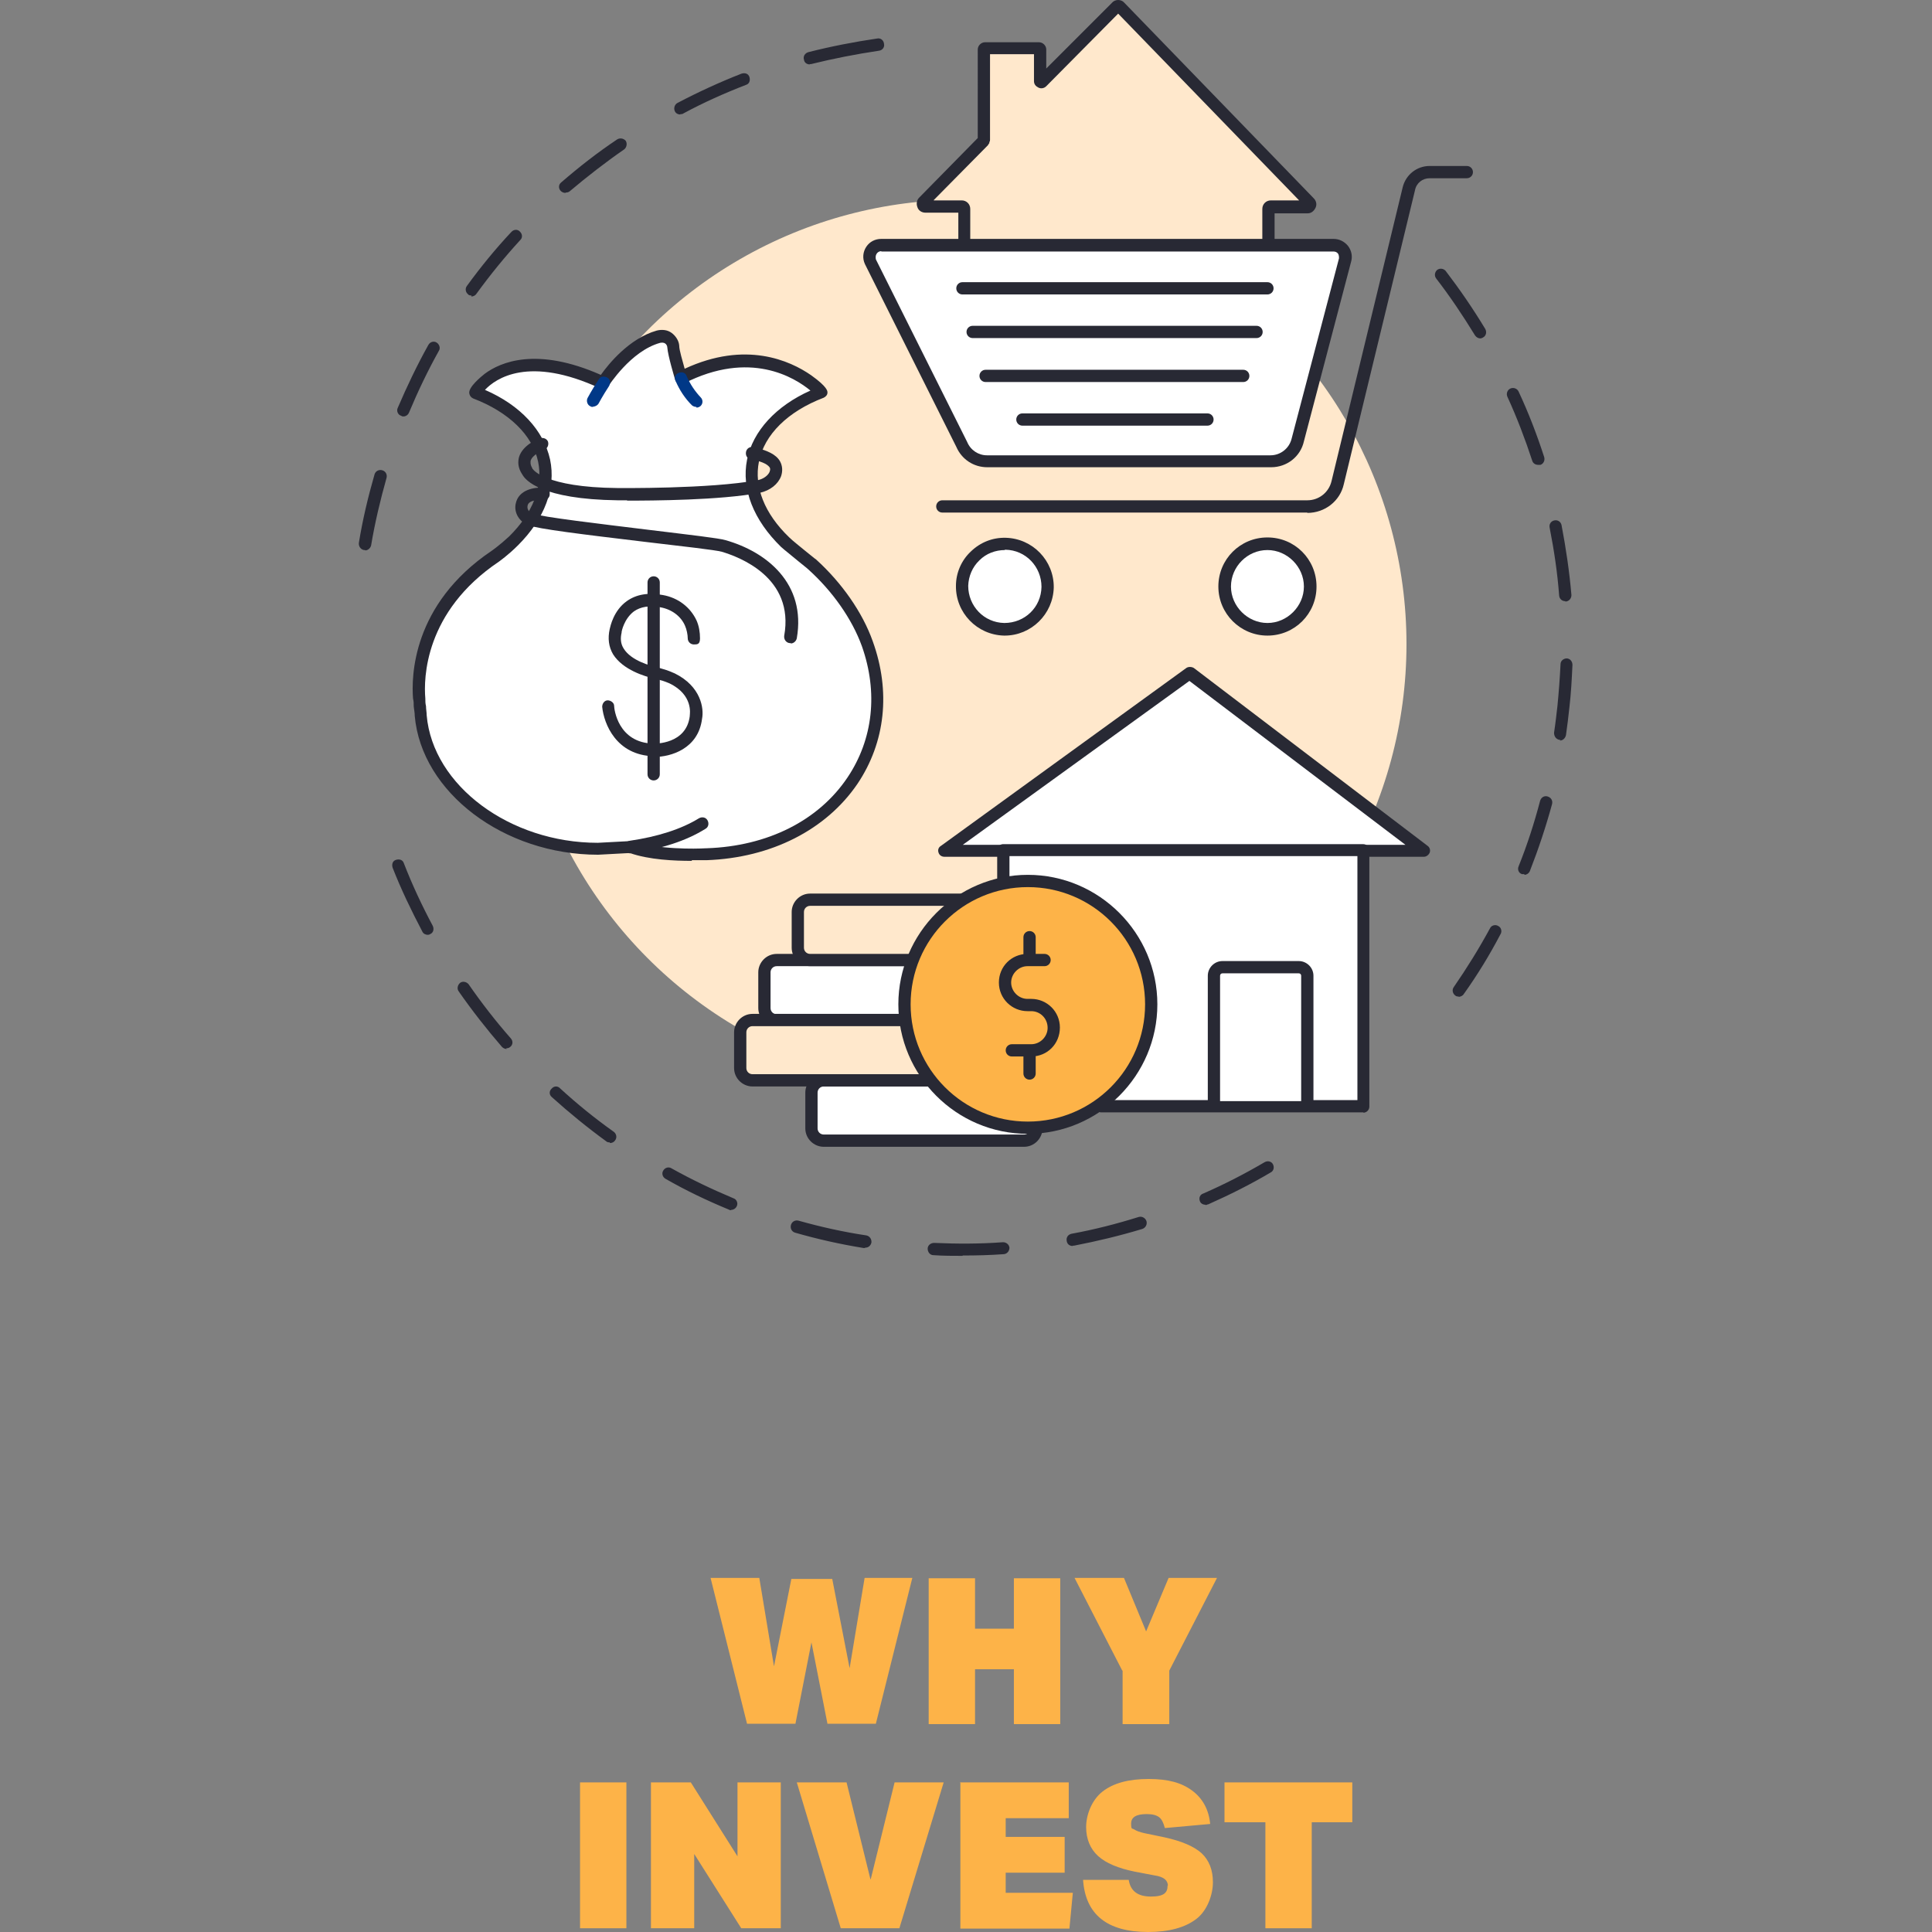 <?xml version="1.0" encoding="UTF-8"?>
<svg id="a" xmlns="http://www.w3.org/2000/svg" version="1.1" viewBox="0 0 566.9 566.9">
  <rect x="0" y="0" width="566.9" height="566.9" fill="#808080" stroke="none"/>
  <!-- Generator: Adobe Illustrator 29.0.0, SVG Export Plug-In . SVG Version: 2.1.0 Build 186)  -->
  <defs>
    <style>
      .st0 {
        fill: #fdb348;
      }

      .st1, .st2 {
        fill: #ffe8cc;
      }

      .st3 {
        fill: #fff;
      }

      .st4 {
        fill: #003887;
      }

      .st5 {
        fill: #ffce3b;
      }

      .st6 {
        fill: #282934;
      }

      .st2 {
        isolation: isolate;
      }
    </style>
  </defs>
  <g>
    <path class="st0" d="M227,489.5l5.2-26.2h12l5.1,26.2,4.4-26.5h14l-10.7,42.8h-14.2l-4.7-23.9-4.7,23.9h-14.2l-10.7-42.8h14.3l4.4,26.5h-.2Z"/>
    <path class="st0" d="M297.5,489.8h-11.4v16.1h-13.6v-42.8h13.6v14.8h11.4v-14.8h13.6v42.8h-13.6v-16.1Z"/>
    <path class="st0" d="M329.3,490.2l-14-27.2h14.5l6.5,15.7,6.6-15.7h14.2l-14,27.2v15.7h-13.7v-15.7h-.1Z"/>
    <path class="st0" d="M170.2,523h13.6v42.8h-13.6v-42.8Z"/>
    <path class="st0" d="M191,523h11.7l13.7,21.7v-21.7h12.7v42.8h-11.6l-13.8-21.8v21.8h-12.7v-42.8h0Z"/>
    <path class="st0" d="M255.5,551.4l7-28.4h14.4l-13,42.8h-17.2l-12.9-42.8h14.6l7,28.4h0Z"/>
    <path class="st0" d="M281.7,523h31.9v10.5h-18.5v5.5h17.3v10.5h-17.3v5.9h19.7l-1,10.5h-32v-42.8h-.1Z"/>
    <path class="st0" d="M342.7,553.4c0-.8-.3-1.5-.9-2s-1.6-.9-3-1.1l-5.8-1.1c-4.9-1-8.5-2.5-10.8-4.6s-3.5-5-3.5-8.5,1.6-7.9,4.8-10.4c3.2-2.5,7.7-3.7,13.5-3.7s9.7,1.1,12.8,3.4,4.9,5.6,5.3,9.8l-13.3,1.2c-.4-1.5-.9-2.6-1.7-3.2-.8-.6-2-.9-3.6-.9-3.1,0-4.6.9-4.6,2.8s.3,1.3.9,1.7,1.6.8,3,1.1l5.8,1.2c5.1,1.1,8.8,2.7,11,4.7,2.2,2.1,3.3,4.9,3.3,8.5s-1.6,8.3-4.9,10.8-8,3.8-14.1,3.8c-12,0-18.4-5.1-19.1-15.3h13.4c.5,3.3,2.7,4.9,6.5,4.9s4.9-1.1,4.9-3.2h.1Z"/>
    <path class="st0" d="M371.2,534.7h-11.9v-11.7h37.5v11.7h-11.9v31.1h-13.6v-31.1h-.1Z"/>
  </g>
  <g>
    <path class="st6" d="M107.1,161.4h-.3c-1-.2-1.6-1.1-1.5-2.1,1.1-6.8,2.7-13.5,4.6-20.1.3-1,1.3-1.5,2.3-1.2s1.5,1.3,1.2,2.3c-1.8,6.4-3.4,13.1-4.5,19.7-.2.9-1,1.5-1.7,1.5h0ZM118.4,122.2c-.3,0-.4,0-.7-.2-1-.3-1.4-1.5-1-2.3,2.7-6.3,5.7-12.6,9-18.5.5-.9,1.6-1.2,2.4-.7s1.2,1.6.7,2.4c-3.3,5.9-6.2,12-8.8,18.2-.3.7-1,1.1-1.6,1.1h0ZM138.4,86.7c-.3,0-.8,0-1-.3-.8-.6-1-1.7-.4-2.5,4-5.5,8.4-10.9,13.1-15.9.7-.7,1.8-.8,2.5,0,.7.7.8,1.8,0,2.5-4.5,4.9-8.8,10.2-12.8,15.7-.3.5-.9.8-1.5.8h0v-.2ZM165.9,56.6c-.5,0-1-.2-1.4-.6-.7-.8-.6-1.9.2-2.5,5.2-4.5,10.7-8.8,16.4-12.6.8-.5,1.9-.3,2.5.4.5.8.3,1.9-.4,2.5-5.5,3.8-10.9,8-16,12.3-.3.3-.8.4-1.2.4h0ZM199.6,33.6c-.6,0-1.3-.3-1.6-1-.4-.9,0-2,.8-2.4,6.1-3.2,12.4-6.1,18.8-8.6,1-.3,2,0,2.3,1s0,2-1,2.3c-6.2,2.4-12.5,5.2-18.4,8.4-.3.2-.5.2-.9.2h0ZM237.6,18.9c-.8,0-1.6-.5-1.7-1.4-.3-1,.3-1.9,1.3-2.2,6.7-1.7,13.4-3,20.2-4,1-.2,1.9.5,2,1.6.2,1-.5,1.9-1.6,2-6.7,1-13.3,2.3-19.8,3.9h-.4,0Z"/>
    <path class="st6" d="M282.4,368.5c-2.8,0-5.6,0-8.5-.2-1,0-1.7-.9-1.7-1.9s.9-1.7,1.9-1.7c6.8.3,13.5.3,20.2-.2,1,0,1.8.7,1.9,1.6,0,1-.7,1.8-1.6,1.9-4,.3-8.1.4-12.1.4h0ZM253.7,366.2h-.3c-6.8-1.1-13.5-2.6-20.1-4.5-1-.3-1.5-1.3-1.2-2.3s1.3-1.5,2.3-1.2c6.4,1.8,13.1,3.3,19.8,4.3,1,.2,1.6,1.1,1.5,2.1-.2.9-.9,1.5-1.8,1.5h0ZM314.7,365.6c-.9,0-1.6-.6-1.7-1.5-.2-1,.4-1.9,1.5-2.1,6.6-1.2,13.2-2.9,19.6-4.9,1-.3,2,.3,2.3,1.2.3,1-.3,2-1.2,2.3-6.6,2-13.3,3.6-20,4.9h-.3ZM214.5,355.1c-.3,0-.4,0-.7-.2-6.3-2.6-12.6-5.6-18.5-9-.9-.5-1.2-1.6-.7-2.4.5-.9,1.6-1.2,2.4-.7,5.9,3.3,12,6.2,18.2,8.8,1,.3,1.4,1.5,1,2.3-.3.7-1,1.1-1.6,1.1h0ZM353.7,353.5c-.7,0-1.4-.4-1.6-1-.4-1,0-2,1-2.3,6.2-2.7,12.2-5.8,18-9.2.9-.5,2-.2,2.4.6.5.9.2,2-.6,2.4-5.9,3.5-12.1,6.6-18.4,9.4-.3,0-.5.2-.7.2h0ZM178.9,335.2c-.3,0-.7,0-1-.3-5.5-4-10.9-8.4-16-13-.8-.7-.8-1.8,0-2.5.7-.8,1.8-.8,2.5,0,4.9,4.5,10.2,8.8,15.7,12.7.8.6,1,1.7.4,2.5-.3.5-.9.8-1.5.8h0ZM148.7,307.8c-.5,0-1-.2-1.4-.6-4.5-5.2-8.8-10.7-12.7-16.3-.6-.8-.3-1.9.4-2.5.8-.6,1.9-.3,2.5.4,3.8,5.5,8,10.9,12.4,15.9.7.8.6,1.9-.2,2.5-.3.3-.8.4-1.2.4h0ZM125.5,274.3c-.6,0-1.3-.3-1.6-1-3.2-6.1-6.2-12.3-8.7-18.7-.3-1,0-2,1-2.3,1-.3,2,0,2.3,1,2.4,6.2,5.3,12.4,8.5,18.4.4.9.2,2-.8,2.4-.3.2-.5.2-.9.2Z"/>
    <path class="st6" d="M428,292.4c-.3,0-.7,0-1-.3-.8-.6-1-1.7-.4-2.5,3.8-5.5,7.4-11.3,10.6-17.2.4-.9,1.6-1.2,2.4-.7.9.4,1.2,1.6.7,2.4-3.2,6.1-6.8,12-10.8,17.6-.3.5-1,.8-1.5.8h0ZM447.3,256.5c-.3,0-.4,0-.7,0-1-.3-1.4-1.4-1-2.3,2.5-6.2,4.6-12.7,6.3-19.2.3-1,1.2-1.6,2.2-1.3s1.6,1.2,1.3,2.3c-1.8,6.6-4,13.2-6.5,19.6-.3.7-1,1.1-1.6,1.1h0ZM457.9,217.1h-.3c-1-.2-1.6-1-1.6-2.1.4-2.6.7-5.3,1-7.9.4-4.1.7-8.1.9-12.2,0-1,.9-1.7,1.8-1.7s0,0,0,0c1,0,1.7.9,1.7,1.9-.2,4.2-.4,8.3-.9,12.5-.3,2.7-.6,5.4-1,8.1-.2.9-.9,1.6-1.8,1.6h0ZM459.3,176.4c-1,0-1.7-.7-1.8-1.6-.5-6.7-1.5-13.4-2.8-20-.2-1,.4-1.9,1.4-2.1s1.9.4,2.1,1.4c1.3,6.8,2.3,13.6,2.9,20.5,0,1-.7,1.8-1.6,1.9h-.2,0ZM451.3,136.4c-.8,0-1.5-.5-1.7-1.2-2.1-6.4-4.5-12.7-7.3-18.8-.4-.9,0-2,.9-2.4s2,0,2.4.9c2.9,6.2,5.4,12.7,7.5,19.2.3,1-.2,2-1.1,2.3-.2,0-.3,0-.5,0h0ZM434.4,99.3c-.6,0-1.2-.3-1.6-.9-3.5-5.7-7.3-11.4-11.4-16.7-.6-.8-.4-1.9.3-2.5.8-.6,1.9-.4,2.5.3,4.2,5.5,8.1,11.2,11.6,17,.5.9.3,2-.6,2.5-.3.2-.6.3-1,.3h0Z"/>
    <circle class="st2" cx="282.3" cy="189" r="130.4"/>
    <g>
      <g>
        <path class="st3" d="M185,248.6c8.7,2.9,21.7,2.2,22.4,2.2,36.3-1.2,58.4-30.5,47.1-61.7-2.8-7.7-8.4-16.3-16.1-23.2-1.2-1.1-6.2-4.9-7.9-6.6-16.9-16.3-11.2-35.6,10.7-44,0,0-15.4-17.4-41.2-4.2,0,0-2.1-6.7-2.3-9.2-.2-2.2-2.3-3.5-4.3-2.9-9.4,2.7-16.2,13.5-16.2,13.5-28.3-13.2-37.6,2.8-37.5,2.9,21.7,8.2,27.6,27.2,11.2,43.5-2.9,2.9-5.4,4.5-5.4,4.5-22.6,15.2-23,35.3-22.4,41.8.2,1.6.3,3.3.4,4.9,1.9,21.8,25.7,39.1,51.9,39.1l9.5-.5h0Z"/>
        <path class="st6" d="M203,252.6c-5.1,0-12.5-.3-18.2-2.3l-9.3.5c-27.7,0-51.8-18.3-53.8-40.7,0-1-.2-1.8-.3-2.8,0-.8,0-1.5-.2-2.3-.5-6.2-.4-27.6,23.1-43.4,0,0,2.3-1.6,5.1-4.2,7-6.9,10-14.7,8.5-21.9-1.6-7.8-8.6-14.6-19.1-18.6-.6-.3-1-.8-1.1-1.5-.3-1.8,3.5-4.9,4.5-5.7,4.7-3.5,15.3-8,34.1.3,2.2-3.1,8.3-10.7,16.4-13,1.6-.4,3.2-.2,4.4.7,1.2.9,2.1,2.3,2.2,3.7,0,1.4,1,4.5,1.6,6.8,17.9-8.3,30.9-2.4,37.1,1.9,4.9,3.5,4.8,4.7,4.8,5.1,0,.7-.5,1.2-1.1,1.5-10.5,4-17.4,10.8-19,18.7-1.5,7.4,1.6,15.3,8.9,22.3,1,1,3.2,2.7,5,4.2,1.3,1,2.3,1.9,2.9,2.3,7.5,6.8,13.6,15.5,16.6,24,5.3,14.7,3.7,29.6-4.5,41.8-9.2,13.5-25.3,21.7-44.2,22.4h-.2c-1,0-2.5,0-4.2,0v.2h0ZM185,246.8c.2,0,.3,0,.6,0,7.5,2.5,18.4,2.3,21.6,2.1h.2c17.8-.6,32.8-8.1,41.3-20.8,7.5-11.2,9-24.9,4.2-38.5-2.9-8-8.6-16.1-15.7-22.5-.4-.4-1.6-1.3-2.8-2.3-1.9-1.6-4.2-3.4-5.2-4.3-8.1-7.9-11.7-17-10-25.6,1.7-8.4,8.5-15.8,18.6-20.3-4.6-3.8-17.7-12-37.1-2.1-.5.3-1,.3-1.6,0-.5-.2-.9-.6-1-1.1-.2-.7-2.1-6.9-2.3-9.5,0-.4-.3-.9-.6-1.1-.4-.3-1-.3-1.5-.2-8.7,2.4-15.1,12.7-15.2,12.7-.5.8-1.5,1-2.3.7-21.1-9.8-30.8-2.9-33.9.4,10.4,4.5,17.2,11.9,19.1,20.4,1.8,8.5-1.6,17.4-9.4,25.2-3,3-5.5,4.7-5.6,4.8-21.9,14.7-22.1,34.4-21.6,40.1,0,.8,0,1.5.2,2.3,0,.9.2,1.8.2,2.7,1.8,20.6,24.4,37.4,50.2,37.4l9.4-.5h.2Z"/>
      </g>
      <path class="st6" d="M231.9,188.7h-.3c-1-.2-1.6-1.1-1.5-2.1,3.1-17.2-13.3-23.2-18.3-24.7-1.7-.5-12.3-1.7-22.5-2.9-18.4-2.2-31.5-3.8-34.3-4.9-2.6-1-4.2-3.6-3.7-6.2.8-4.3,5.6-5,8.4-4.8,1,0,1.7,1,1.6,2,0,1-1,1.7-2,1.6,0,0-4.2-.3-4.5,1.7-.2,1,.4,1.9,1.5,2.3,2.5,1,20.5,3.1,33.5,4.7,13.1,1.6,21.1,2.5,23.1,3.1,12,3.4,23.7,12.7,20.9,28.8-.2.9-1,1.5-1.7,1.5h0Z"/>
      <path class="st6" d="M184.1,146.8h-2.9c-22.4-.3-27-5.9-27.9-7.5-1.5-2.2-1.3-4-1-5.2,1.1-3.6,5.7-5.4,6.2-5.5,1-.3,2,.2,2.3,1,.3,1-.2,2-1,2.3s-3.6,1.6-4.1,3.3c0,.4-.2,1,.5,2.2,0,0,0,.2.2.3,0,0,3.4,5.3,24.7,5.5.3,0,27.1.3,41.2-2.3,1.6-.3,3-1.3,3.5-2.4.3-.8.2-1.1,0-1.4-.3-.4-1.3-1.6-5.5-2.3-1-.2-1.6-1.1-1.4-2.2.2-1,1.1-1.6,2.1-1.4,4.2.9,6.8,2.2,7.9,4.2.7,1.3.8,2.8.3,4.3-.9,2.4-3.2,4.2-6.2,4.9-11.8,2.2-31.5,2.3-39,2.3v-.3h0Z"/>
      <g>
        <path class="st3" d="M200,111c1,2.3,2.4,4.6,4.4,6.7l-4.4-6.7Z"/>
        <path class="st4" d="M204.3,119.4c-.4,0-1-.2-1.3-.5-2-2-3.6-4.4-4.8-7.2-.4-1,0-2,1-2.3,1-.4,2,0,2.3,1,1,2.3,2.4,4.4,4.1,6.2.7.7.7,1.8,0,2.5-.3.3-.8.5-1.2.5h0Z"/>
      </g>
      <g>
        <path class="st3" d="M174,117.7s1.1-2.3,3.1-5.2l-3.1,5.2Z"/>
        <path class="st4" d="M174,119.4c-.3,0-.5,0-.8-.2-.9-.4-1.2-1.6-.8-2.4,0,0,1.2-2.3,3.3-5.5.5-.9,1.6-1,2.5-.5s1,1.6.5,2.5c-1.9,2.9-3,5-3,5-.3.6-1,1-1.6,1h0Z"/>
      </g>
      <g>
        <path class="st3" d="M185,248.6c8.3-1.2,15.3-3.4,21-6.8l-21,6.8Z"/>
        <path class="st6" d="M185,250.4c-.9,0-1.6-.6-1.8-1.6-.2-1,.5-1.9,1.6-2.1,8.2-1.2,15.1-3.4,20.3-6.6.9-.5,2-.3,2.5.6.5.9.3,2-.6,2.5-5.6,3.5-12.9,5.9-21.7,7.1h-.3,0Z"/>
      </g>
      <g>
        <g>
          <path class="st3" d="M178.5,207.3s1,12.5,13.3,12.8c0,0,11.3.3,12.4-9.7,0,0,1.6-7.3-6.9-11.4-1-.5-2.1-.9-3.1-1.2l-1.6-.4c-3.2-.8-13.9-3.8-11.7-12.4,0,0,1.6-10.8,13.5-8.7,3.7.7,7,2.9,8.5,6.4.5,1.2.9,2.8.9,4.5l-25.3,20.2h0Z"/>
          <path class="st6" d="M192.2,221.9h-.4c-11-.3-14.6-9.5-15.1-14.5,0-1,.7-1.9,1.6-1.9s1.9.7,1.9,1.6,1.1,10.9,11.6,11.1c.4,0,9.6.2,10.6-8.1v-.2c0-.3,1.1-6-6-9.4-.8-.3-1.6-.7-2.9-1l-1.6-.4c-2.6-.6-9.1-2.5-12-7.1-1.3-2.2-1.6-4.7-1-7.4.2-.8,1.1-5.4,5-8.2,2.8-2,6.3-2.6,10.6-1.8,4.5.8,8.1,3.6,9.9,7.5.7,1.6,1,3.4,1,5.2s-.8,1.8-1.8,1.8-1.8-.8-1.8-1.8-.3-2.6-.8-3.7c-1.2-2.8-3.9-4.8-7.2-5.4-3.2-.6-5.8-.2-7.8,1.2-2.9,2.2-3.6,5.9-3.6,6v.2c-.4,1.7-.3,3.3.6,4.7,2.2,3.6,8,5.1,9.8,5.5l1.7.5c1.4.4,2.4.8,3.5,1.3,7.7,3.8,8.6,10.3,8,13.3-1.1,8.9-9.3,11.2-13.9,11.2v-.2h0Z"/>
        </g>
        <g>
          <path class="st3" d="M191.8,170.8v56.3-56.3Z"/>
          <path class="st6" d="M191.8,229c-1,0-1.8-.8-1.8-1.8v-56.3c0-1,.8-1.8,1.8-1.8s1.8.8,1.8,1.8v56.3c0,1-.8,1.8-1.8,1.8Z"/>
        </g>
      </g>
    </g>
    <g>
      <g>
        <path class="st3" d="M304.1,331.2c0,2-1.6,3.6-3.6,3.6h-58.8c-2,0-3.6-1.6-3.6-3.6v-10.5c0-2,1.6-3.6,3.6-3.6h31.5l31,14h0Z"/>
        <path class="st6" d="M300.5,336.5h-58.8c-2.9,0-5.4-2.4-5.4-5.4v-10.5c0-2.9,2.4-5.4,5.4-5.4h31.5c1,0,1.8.8,1.8,1.8s-.8,1.8-1.8,1.8h-31.5c-1,0-1.8.8-1.8,1.8v10.5c0,1,.8,1.8,1.8,1.8h58.8c1,0,1.8-.8,1.8-1.8s.8-1.8,1.8-1.8,1.8.8,1.8,1.8c0,2.9-2.4,5.4-5.4,5.4h0Z"/>
      </g>
      <g>
        <path class="st3" d="M265.4,299.4h-37.5c-2,0-3.6-1.6-3.6-3.6v-10.5c0-2,1.6-3.6,3.6-3.6h39.3l-1.7,17.7h0Z"/>
        <path class="st6" d="M265.4,301.2h-37.5c-2.9,0-5.4-2.4-5.4-5.4v-10.5c0-2.9,2.4-5.4,5.4-5.4h39.3c1,0,1.8.8,1.8,1.8s-.8,1.8-1.8,1.8h-39.3c-1,0-1.8.8-1.8,1.8v10.5c0,1,.8,1.8,1.8,1.8h37.5c1,0,1.8.8,1.8,1.8s-.8,1.8-1.8,1.8v-.2Z"/>
      </g>
      <g>
        <path class="st2" d="M267.9,281.8h-30.2c-2,0-3.6-1.6-3.6-3.6v-10.5c0-2,1.6-3.6,3.6-3.6h44.7l-14.4,17.7h0Z"/>
        <path class="st6" d="M267.9,283.5h-30.2c-2.9,0-5.4-2.4-5.4-5.4v-10.5c0-2.9,2.4-5.4,5.4-5.4h44.7c1,0,1.8.8,1.8,1.8s-.8,1.8-1.8,1.8h-44.7c-1,0-1.8.8-1.8,1.8v10.5c0,1,.8,1.8,1.8,1.8h30.2c1,0,1.8.8,1.8,1.8s-.8,1.8-1.8,1.8v-.2Z"/>
      </g>
      <g>
        <path class="st2" d="M273.1,317h-52.3c-2,0-3.6-1.6-3.6-3.6v-10.5c0-2,1.6-3.6,3.6-3.6h44.5l7.7,17.7h0Z"/>
        <path class="st6" d="M273.1,318.8h-52.3c-2.9,0-5.4-2.4-5.4-5.4v-10.5c0-2.9,2.4-5.4,5.4-5.4h44.5c1,0,1.8.8,1.8,1.8s-.8,1.8-1.8,1.8h-44.5c-1,0-1.8.8-1.8,1.8v10.5c0,1,.8,1.8,1.8,1.8h52.3c1,0,1.8.8,1.8,1.8s-.8,1.8-1.8,1.8v-.2Z"/>
      </g>
      <g>
        <g>
          <polygon class="st3" points="277.1 249.7 349.2 197.5 417.8 249.7 277.1 249.7"/>
          <path class="st6" d="M417.8,251.4h-140.7c-.8,0-1.5-.5-1.7-1.2-.3-.8,0-1.6.7-2l72-52.2c.6-.4,1.5-.4,2.2,0l68.6,52.2c.6.4.9,1.3.6,2s-1,1.2-1.7,1.2ZM282.7,247.9h129.7l-63.4-48.1-66.5,48.1h0Z"/>
        </g>
        <g>
          <path class="st3" d="M323.1,324.6h77v-75.2h-105.7v9.9l28.7,65.3Z"/>
          <path class="st6" d="M400.1,326.4h-77c-1,0-1.8-.8-1.8-1.8s.8-1.8,1.8-1.8h75.2v-71.6h-102.1v8.1c0,1-.8,1.8-1.8,1.8s-1.8-.8-1.8-1.8v-9.8c0-1,.8-1.8,1.7-1.8h105.7c1,0,1.8.8,1.8,1.8v75.2c0,1-.8,1.8-1.8,1.8h0Z"/>
        </g>
        <g>
          <path class="st3" d="M356.1,323.1v-36.8c0-1.4,1.1-2.5,2.5-2.5h22.4c1.4,0,2.5,1.1,2.5,2.5v36.8h-27.5,0Z"/>
          <path class="st6" d="M383.6,324.9c-1,0-1.8-.8-1.8-1.8v-36.8c0-.4-.3-.7-.7-.7h-22.4c-.4,0-.7.3-.7.7v36.8c0,1-.8,1.8-1.8,1.8s-1.8-.8-1.8-1.8v-36.8c0-2.3,1.9-4.3,4.3-4.3h22.4c2.3,0,4.3,1.9,4.3,4.3v36.8c0,1-.8,1.8-1.8,1.8Z"/>
        </g>
      </g>
      <g>
        <g>
          <circle class="st0" cx="301.6" cy="294.7" r="36.2"/>
          <path class="st6" d="M301.6,332.7c-21,0-38-17.1-38-38s17.1-38,38-38,38,17.1,38,38-17.1,38-38,38ZM301.6,260.3c-19,0-34.4,15.4-34.4,34.4s15.4,34.4,34.4,34.4,34.4-15.4,34.4-34.4-15.4-34.4-34.4-34.4Z"/>
        </g>
        <g>
          <g>
            <path class="st0" d="M306.6,281.8h-5c-3.6,0-6.6,2.9-6.6,6.6s2.9,6.6,6.6,6.6h1.1c3.6,0,6.6,2.9,6.6,6.6h0c0,3.7-2.9,6.8-6.6,6.8h-5.7l9.6-26.5Z"/>
            <path class="st6" d="M302.6,310h-5.7c-1,0-1.8-.8-1.8-1.8s.8-1.8,1.8-1.8h5.7c2.6,0,4.8-2.2,4.8-4.8h0c0-2.8-2.2-4.9-4.8-4.9h-1.1c-4.6,0-8.4-3.7-8.4-8.4s3.7-8.4,8.4-8.4h5c1,0,1.8.8,1.8,1.8s-.8,1.8-1.8,1.8h-5c-2.6,0-4.8,2.2-4.8,4.8s2.2,4.8,4.8,4.8h1.1c4.6,0,8.4,3.7,8.4,8.4h0c0,4.8-3.7,8.5-8.4,8.5h0Z"/>
          </g>
          <g>
            <path class="st5" d="M302.1,275v5.8-5.8Z"/>
            <path class="st6" d="M302.1,282.6c-1,0-1.8-.8-1.8-1.8v-5.8c0-1,.8-1.8,1.8-1.8s1.8.8,1.8,1.8v5.8c0,1-.8,1.8-1.8,1.8Z"/>
          </g>
          <g>
            <path class="st5" d="M302.1,309.1v5.8-5.8Z"/>
            <path class="st6" d="M302.1,316.8c-1,0-1.8-.8-1.8-1.8v-5.8c0-1,.8-1.8,1.8-1.8s1.8.8,1.8,1.8v5.8c0,1-.8,1.8-1.8,1.8Z"/>
          </g>
        </g>
      </g>
    </g>
    <g>
      <g>
        <path class="st1" d="M270.9,59.4l17.7-17.9V14.6c0-.2,0-.3.3-.3h15.9c.2,0,.3,0,.3.3v9.4c0,.3.3.3.4.2l21.8-22.1c.3-.3.8-.3,1,0l55.6,57.4c.4.4,0,1.3-.5,1.3h-10.8c-.4,0-.8.3-.8.8v56.9h-87.2c-1,0-1.9-.9-1.9-1.9v-54.9c0-.4-.3-.8-.8-.8h-10.7c-.7,0-1-.8-.5-1.3h.2Z"/>
        <path class="st6" d="M372.1,120h-87.2c-2.1,0-3.7-1.6-3.7-3.7v-53.9h-9.7c-1,0-2-.6-2.3-1.6-.4-1-.2-2.1.5-2.8l17.2-17.5V14.5c0-1.1,1-2.1,2.1-2.1h15.9c1.1,0,2.1,1,2.1,2.1v5.6L326.3.8c.4-.5,1.1-.8,1.8-.8s1.4.3,1.8.8l55.6,57.4c.7.7,1,1.8.5,2.8s-1.3,1.6-2.3,1.6h-9.7v55.8c0,1-.8,1.8-1.8,1.8h0ZM274,58.8h8.2c1.4,0,2.5,1.1,2.5,2.5v54.9s0,.2.2.2h85.5v-55.1c0-1.4,1.1-2.5,2.5-2.5h8.3l-53.1-54.8-21.1,21.3c-.6.6-1.5.8-2.3.4s-1.3-1-1.3-1.9v-7.9h-12.9v25.1c0,.3,0,.4-.2.7v.3c-.2.2-.3.4-.4.6l-15.9,16.1h0ZM270.9,59.4l1.3,1.3-1.3-1.3Z"/>
      </g>
      <g>
        <g>
          <path class="st3" d="M372.9,135.3h-83.2c-3.2,0-6.2-1.9-7.5-4.9l-26.8-53.6c-1-2.3.7-4.9,3.2-4.9h132.7c2.3,0,3.9,2.1,3.4,4.2l-13.9,52.9c-.9,3.7-4.2,6.3-7.9,6.3h0Z"/>
          <path class="st6" d="M372.9,137.1h-83.2c-4,0-7.5-2.3-9.1-6l-26.8-53.6c-.8-1.7-.6-3.6.4-5.1,1-1.5,2.6-2.3,4.4-2.3h132.7c1.6,0,3.1.7,4.2,2,1,1.3,1.4,2.9,1,4.5l-13.9,52.9c-1,4.5-5,7.6-9.6,7.6h-.2ZM258.6,73.7c-.6,0-1.1.3-1.4.8-.3.5-.3,1-.2,1.6l26.8,53.6c1,2.4,3.3,3.9,5.8,3.9h83.2c2.9,0,5.5-2,6.2-4.9l13.9-52.9c0-.4,0-1-.3-1.4s-.8-.6-1.3-.6h-132.7,0Z"/>
        </g>
        <path class="st6" d="M383.6,150.4h-107.1c-1,0-1.8-.8-1.8-1.8s.8-1.8,1.8-1.8h107.1c3.4,0,6.3-2.3,7.1-5.6l20.9-86.3c.9-3.6,4.1-6.2,7.9-6.2h10.9c1,0,1.8.8,1.8,1.8s-.8,1.8-1.8,1.8h-10.9c-2.1,0-3.9,1.4-4.3,3.5l-20.9,86.3c-1.1,4.9-5.5,8.4-10.7,8.4h0Z"/>
        <g>
          <circle class="st3" cx="294.9" cy="172.1" r="12.6"/>
          <path class="st6" d="M294.9,186.5h-.3c-7.9-.2-14.2-6.7-14.1-14.6,0-3.8,1.6-7.5,4.4-10.1,2.8-2.7,6.4-4.1,10.2-4,7.9.2,14.2,6.7,14.1,14.6-.2,7.8-6.6,14.1-14.4,14.1h0ZM294.9,161.4c-2.8,0-5.5,1-7.5,3-2.1,2-3.2,4.7-3.3,7.5,0,5.9,4.6,10.8,10.6,10.9,6,0,10.8-4.6,10.9-10.6,0-5.9-4.6-10.8-10.6-10.9h-.2Z"/>
        </g>
        <g>
          <circle class="st3" cx="371.9" cy="172.1" r="12.6"/>
          <path class="st6" d="M371.9,186.5c-7.9,0-14.4-6.4-14.4-14.4s6.4-14.4,14.4-14.4,14.4,6.4,14.4,14.4-6.4,14.4-14.4,14.4ZM371.9,161.4c-5.9,0-10.7,4.9-10.7,10.7s4.9,10.7,10.7,10.7,10.7-4.9,10.7-10.7-4.9-10.7-10.7-10.7Z"/>
        </g>
        <g>
          <g>
            <path class="st3" d="M371.9,84.6h-89.5,89.5Z"/>
            <path class="st6" d="M371.9,86.4h-89.5c-1,0-1.8-.8-1.8-1.8s.8-1.8,1.8-1.8h89.5c1,0,1.8.8,1.8,1.8s-.8,1.8-1.8,1.8Z"/>
          </g>
          <g>
            <path class="st3" d="M368.7,97.4h-83.3,83.3Z"/>
            <path class="st6" d="M368.7,99.2h-83.3c-1,0-1.8-.8-1.8-1.8s.8-1.8,1.8-1.8h83.3c1,0,1.8.8,1.8,1.8s-.8,1.8-1.8,1.8Z"/>
          </g>
          <g>
            <path class="st3" d="M364.8,110.2h-75.6,75.6,0Z"/>
            <path class="st6" d="M364.8,112.1h-75.6c-1,0-1.8-.8-1.8-1.8s.8-1.8,1.8-1.8h75.6c1,0,1.8.8,1.8,1.8s-.8,1.8-1.8,1.8h0Z"/>
          </g>
          <g>
            <path class="st3" d="M354.3,123.1h-54.3,54.3Z"/>
            <path class="st6" d="M354.3,124.9h-54.3c-1,0-1.8-.8-1.8-1.8s.8-1.8,1.8-1.8h54.3c1,0,1.8.8,1.8,1.8s-.8,1.8-1.8,1.8Z"/>
          </g>
        </g>
      </g>
    </g>
  </g>
</svg>